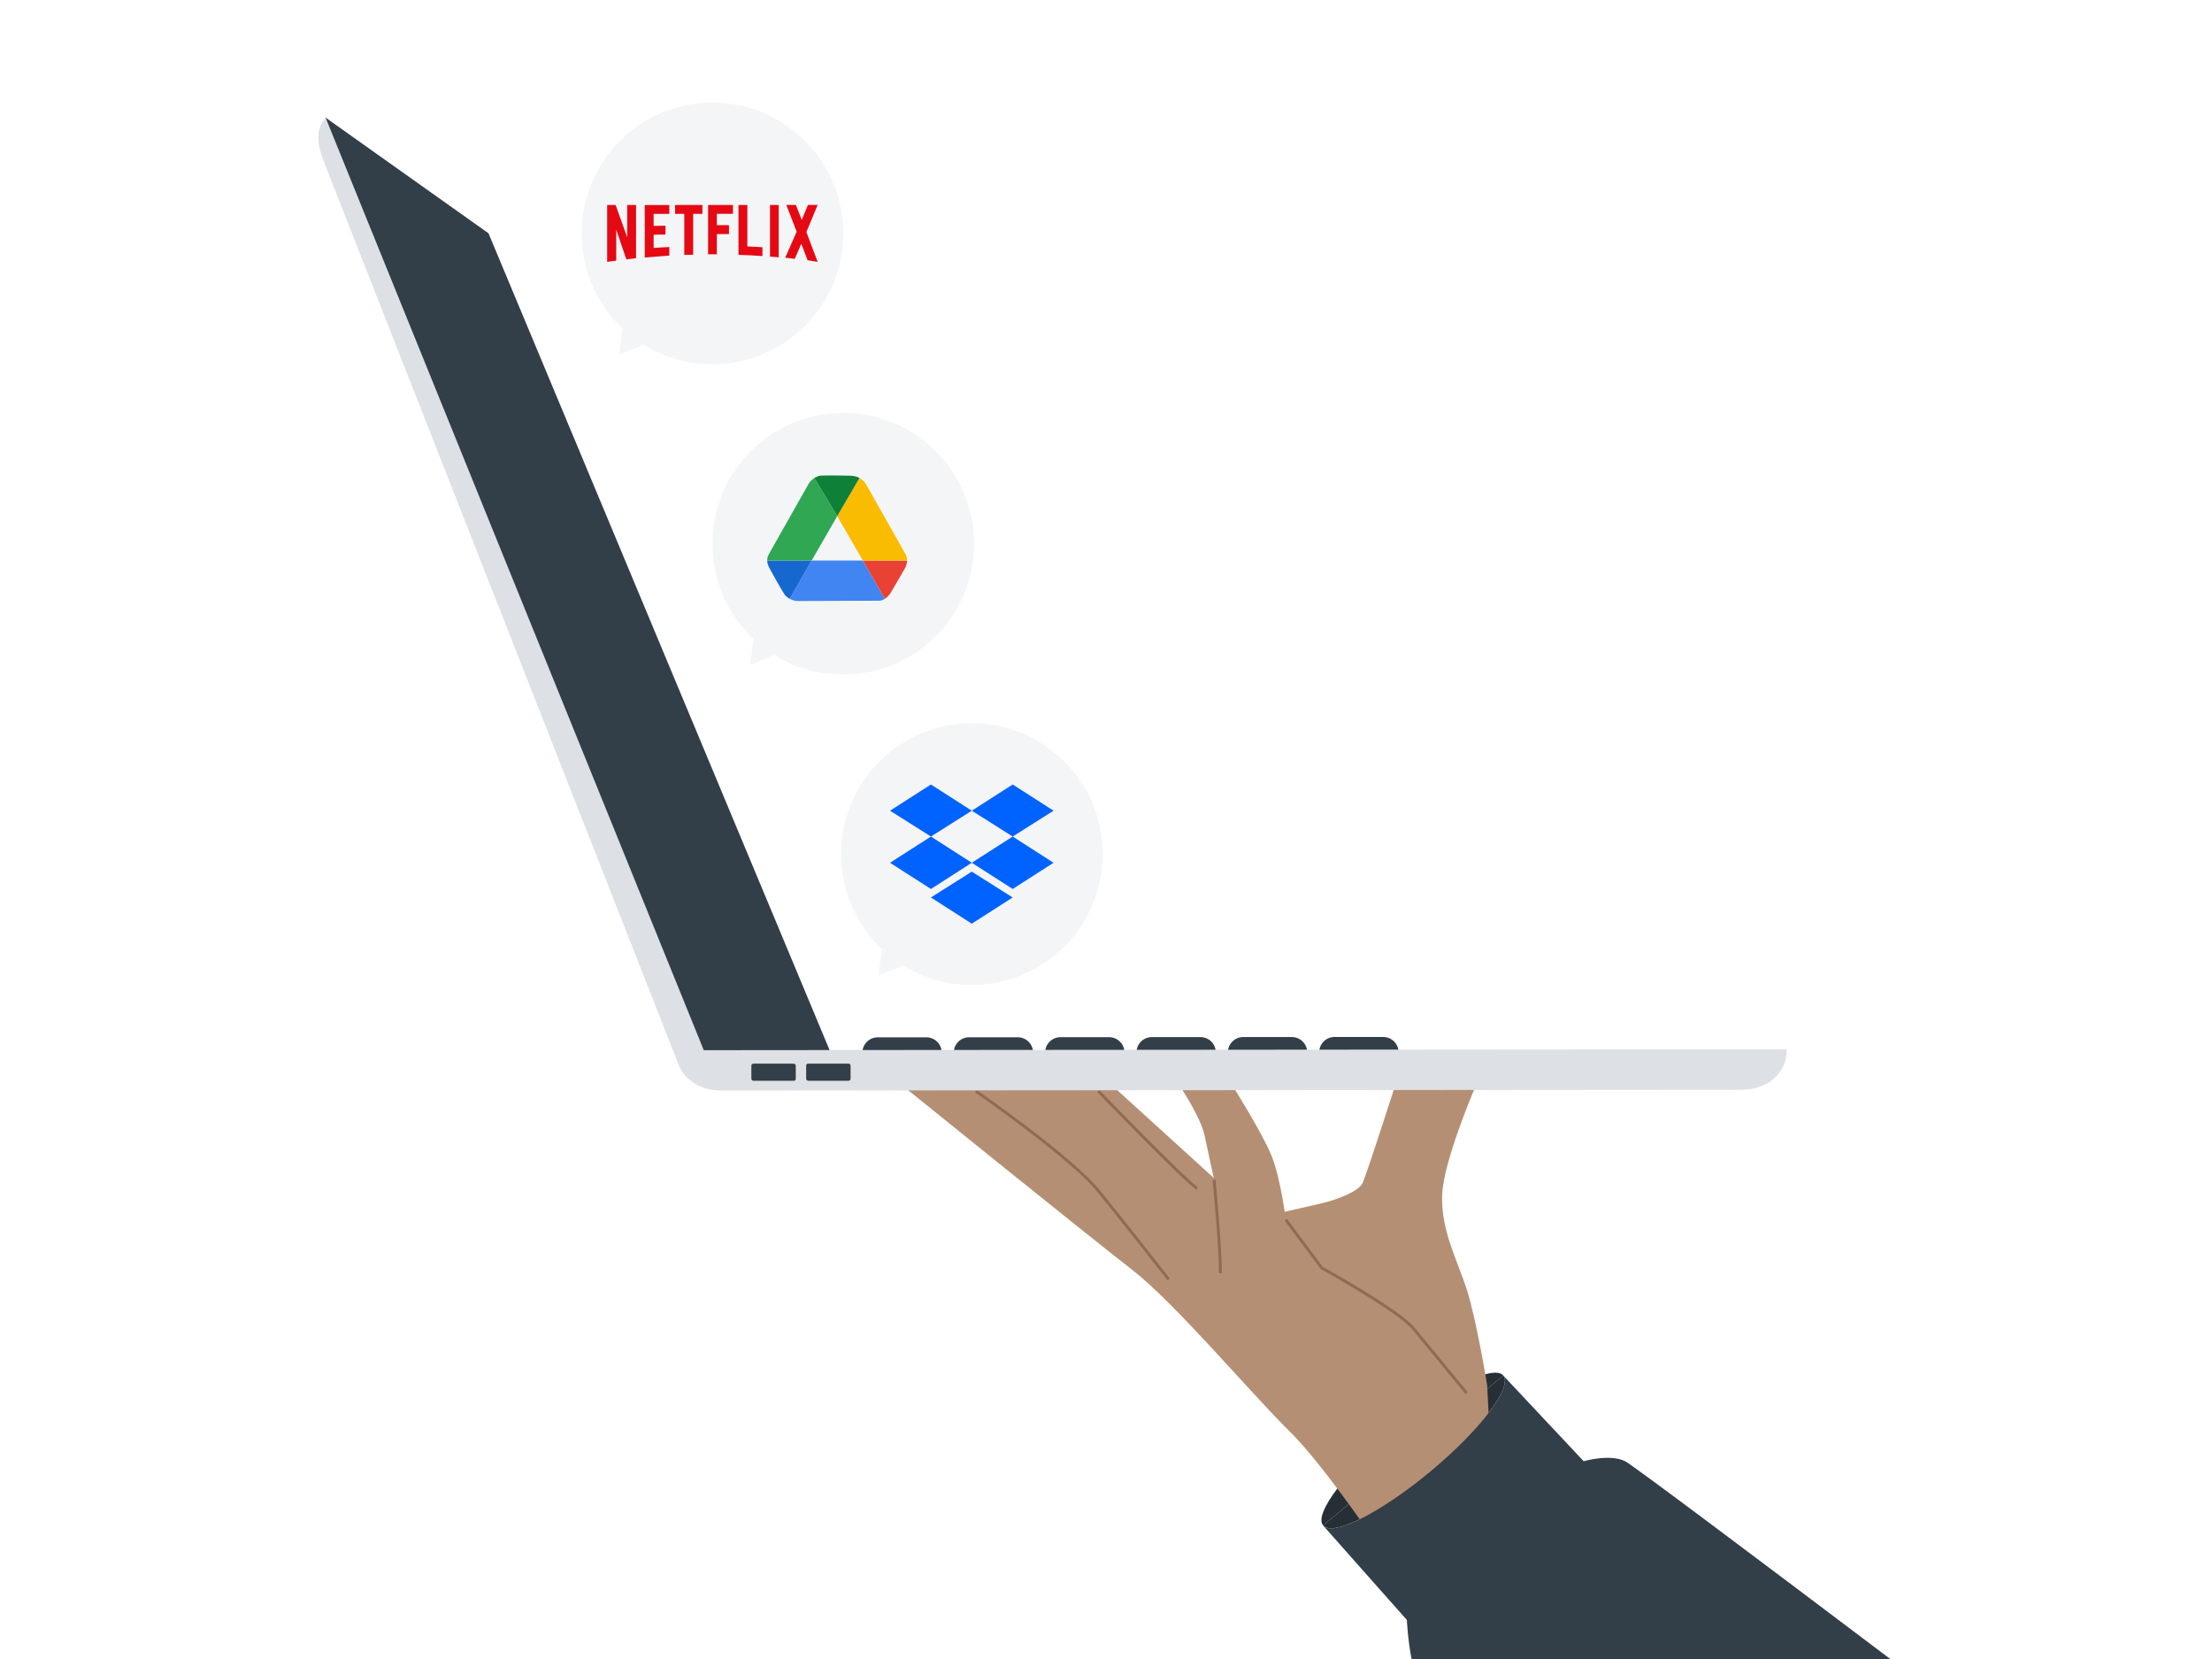 <?xml version="1.0" encoding="UTF-8"?>
<svg id="Layer_1" data-name="Layer 1" xmlns="http://www.w3.org/2000/svg" viewBox="0 0 800 600">
  <defs>
    <style>
      .cls-1 {
        fill: #4185f3;
      }

      .cls-2 {
        fill: #262f35;
      }

      .cls-3 {
        fill: #f4f5f6;
      }

      .cls-4 {
        fill: #30a753;
      }

      .cls-5 {
        fill: #b58f74;
      }

      .cls-6 {
        fill: #0062ff;
      }

      .cls-7 {
        fill: #f9bc00;
      }

      .cls-8 {
        fill: #916b51;
      }

      .cls-9 {
        fill: #dde0e4;
      }

      .cls-10 {
        fill: #323e48;
      }

      .cls-11 {
        fill: #0f8038;
      }

      .cls-12 {
        fill: #e94235;
      }

      .cls-13 {
        fill: #1767d1;
      }

      .cls-14 {
        fill: #e50914;
      }
    </style>
  </defs>
  <g>
    <g>
      <g>
        <path class="cls-2" d="m504.82,517.04c-17.99,14.97-29.77,30.49-26.3,34.66l65.16-54.21c-3.47-4.17-20.87,4.59-38.86,19.56Z"/>
        <path class="cls-2" d="m517.38,532.14c17.99-14.97,29.77-30.49,26.3-34.66l-65.16,54.21c3.47,4.17,20.87-4.59,38.86-19.56Z"/>
      </g>
      <path class="cls-5" d="m322.61,389.58s71.05,57.44,86.75,69.57c15.69,12.14,43.52,45.3,57.14,58.62,13.62,13.32,37.9,50.03,37.9,50.03l47.67-34.93s-31.68-43.52-40.86-52.4c-9.18-8.88-33.16-21.91-33.16-21.91l-13.03-17.47s-1.78-14.51-5.03-22.8c-3.26-8.29-14.51-26.05-14.51-26.05l-18.95.3s7.7,11.25,9.18,18.36c1.48,7.11,3.26,15.1,3.26,15.1l-42.34-38.49-74.01,2.07Z"/>
      <path class="cls-5" d="m504.98,391.36s-10.66,33.16-12.14,36.42c-1.48,3.26-9.77,6.22-14.8,7.4-5.03,1.18-25.76,5.92-25.76,5.92l21.61,42.04,65.43,46.48-1.48-28.72s-3.85-23.68-7.4-34.64c-3.55-10.95-9.18-21.02-8.88-33.75.3-12.73,12.73-41.15,12.73-41.15h-29.31Z"/>
      <path class="cls-8" d="m422.26,463.03c-.15-.19-15.29-19.54-25.24-31.83-9.9-12.23-44.04-35.92-44.39-36.15l.6-.86c.34.24,34.61,24.01,44.6,36.36,9.95,12.3,25.1,31.65,25.25,31.85l-.83.65Z"/>
      <path class="cls-8" d="m432.67,430.28c-4.8-3.25-34.57-33.99-35.83-35.3l.75-.73c.31.32,30.95,31.97,35.67,35.16l-.59.87Z"/>
      <path class="cls-8" d="m441.85,460.51l-1.05-.04c.29-7.14-2.21-33.45-2.23-33.72l1.04-.1c.1,1.08,2.53,26.65,2.23,33.86Z"/>
      <path class="cls-8" d="m530.04,504.2c-.14-.17-13.98-16.95-19.25-23.39-5.2-6.36-32.73-21.63-33.01-21.78l-.1-.05-13.09-17.56.84-.63,12.96,17.38c2.11,1.17,27.99,15.59,33.21,21.98,5.27,6.44,19.1,23.22,19.24,23.39l-.81.67Z"/>
      <path class="cls-10" d="m587.75,528.47c-5.53-2.76-15,0-15,0l-29.08-30.99c3.47,4.17-8.3,19.69-26.3,34.66-17.99,14.97-35.39,23.73-38.86,19.56l30.3,34.18s.35,7.35,1.71,14.14h173.15c-46.77-35.31-93.22-70.2-95.92-71.55Z"/>
    </g>
    <g>
      <g>
        <path class="cls-10" d="m317.45,375.16h17.58c3.07,0,5.56,2.49,5.56,5.56v8.68h-28.7v-8.68c0-3.07,2.49-5.56,5.56-5.56Z"/>
        <path class="cls-10" d="m350.5,375.14h17.58c3.07,0,5.56,2.49,5.56,5.56v8.68h-28.7v-8.68c0-3.07,2.49-5.56,5.56-5.56Z"/>
        <path class="cls-10" d="m383.54,375.11h17.58c3.07,0,5.56,2.49,5.56,5.56v8.68h-28.7v-8.68c0-3.07,2.49-5.56,5.56-5.56Z"/>
        <path class="cls-10" d="m416.58,375.08h17.58c3.07,0,5.56,2.49,5.56,5.56v8.68h-28.7v-8.68c0-3.07,2.49-5.56,5.56-5.56Z"/>
        <path class="cls-10" d="m449.63,375.06h17.58c3.07,0,5.56,2.49,5.56,5.56v8.68h-28.7v-8.68c0-3.07,2.49-5.56,5.56-5.56Z"/>
        <path class="cls-10" d="m482.67,375.03h17.58c3.07,0,5.56,2.49,5.56,5.56v8.68h-28.7v-8.68c0-3.07,2.49-5.56,5.56-5.56Z"/>
      </g>
      <g>
        <path class="cls-9" d="m244.5,379.82h0c0,9.01,7.32,14.61,16.33,14.6l369.08-.3c9.01,0,16.32-5.61,16.31-14.63l-401.73.32Z"/>
        <path class="cls-9" d="m117.62,59.75l127.95,325.67c2.49,6.13,12.26,2.56,12.26,2.56L117.75,42.69c-4.27,4.5-2.62,10.93-.13,17.06Z"/>
        <polygon class="cls-10" points="117.73 42.52 176.67 84.37 300.03 379.78 254.52 379.82 117.73 42.52"/>
        <rect class="cls-10" x="291.56" y="384.68" width="16.06" height="6.18" rx=".69" ry=".69"/>
        <rect class="cls-10" x="271.74" y="384.69" width="16.06" height="6.18" rx=".69" ry=".69"/>
      </g>
    </g>
  </g>
  <g>
    <path id="Group_2" data-name="Group 2" class="cls-3" d="m388.98,337.74c-14.95,19.44-42.03,24.06-62.43,11.39l-3.15,1.3-5.67,2.34.81-6.08.45-3.38c-17.48-16.46-19.98-43.82-5.03-63.26,15.93-20.72,45.64-24.6,66.36-8.67,20.72,15.93,24.6,45.64,8.67,66.36Z"/>
    <path class="cls-6" d="m336.68,283.72l-14.78,9.48,14.78,9.34,14.78-9.34-14.78-9.48Zm29.57,0l-14.78,9.48,14.78,9.34,14.78-9.34-14.78-9.48Zm-44.35,28.31l14.78,9.48,14.78-9.48-14.78-9.48-14.78,9.48Zm44.35-9.48l-14.78,9.48,14.78,9.48,14.78-9.48-14.78-9.48Zm-29.57,22.03l14.78,9.48,14.78-9.48-14.78-9.34-14.78,9.34Z"/>
  </g>
  <g>
    <path id="Group_2-2" data-name="Group 2" class="cls-3" d="m295.17,113.26c-14.95,19.44-42.03,24.06-62.43,11.39l-3.15,1.3-5.67,2.34.81-6.08.45-3.38c-17.48-16.46-19.98-43.82-5.03-63.26,15.93-20.72,45.64-24.6,66.36-8.67,20.72,15.93,24.6,45.64,8.67,66.36Z"/>
    <path class="cls-14" d="m291.64,83.92l4.07,10.78c-1.2-.17-2.4-.39-3.62-.58l-2.29-5.96-2.36,5.46c-1.16-.19-2.29-.26-3.45-.41l4.14-9.43-3.75-9.66h3.47l2.1,5.4,2.25-5.4h3.51l-4.07,9.79Zm-10.01-9.79h-3.15v18.69c1.03.06,2.1.11,3.15.24v-18.92Zm-5.87,18.47c-2.87-.19-5.74-.36-8.68-.43v-18.04h3.21v15c1.84.04,3.69.19,5.46.28v3.19Zm-12.11-11.16v3.21h-4.39v7.31h-3.17v-17.83h9v3.21h-5.83v4.09h4.39,0Zm-12.96-4.09v14.79c-1.07,0-2.16,0-3.21.04v-14.83h-3.32v-3.21h9.88v3.21h-3.34Zm-10.01,7.48c-1.41,0-3.09,0-4.29.07v4.78c1.89-.13,3.77-.28,5.68-.34v3.09l-8.89.71v-18.99h8.89v3.21h-5.68v4.33c1.24,0,3.15-.06,4.29-.06v3.21h0Zm-17.81-1.8v11.23c-1.16.13-2.19.28-3.28.45v-20.57h3.06l4.18,11.68v-11.68h3.21v19.24c-1.14.19-2.29.26-3.51.43l-3.67-10.78Z"/>
  </g>
  <g>
    <path id="Group_2-3" data-name="Group 2" class="cls-3" d="m342.49,225.5c-14.95,19.44-42.03,24.06-62.43,11.39l-3.15,1.3-5.67,2.34.81-6.08.45-3.38c-17.48-16.46-19.98-43.82-5.03-63.26,15.93-20.72,45.64-24.6,66.36-8.67,20.72,15.93,24.6,45.64,8.67,66.36Z"/>
    <g>
      <path class="cls-1" d="m312.06,202.72h-18.52l-7.93,13.85c.95.49,2.04.8,2.74.8,7.28,0,22.15-.11,29.53-.11.76,0,1.47-.26,2.11-.66l-7.93-13.87Z"/>
      <path class="cls-13" d="m285.61,216.57l7.93-13.85h-16.07c0,.96.33,1.84.87,2.85,1.49,2.79,4.02,7.26,5.51,9.6.37.58,1.82,1.44,1.76,1.41h0Z"/>
      <path class="cls-12" d="m312.06,202.72l7.93,13.87c1.03-.65,1.87-1.69,2.41-2.64,1.23-2.15,3.3-5.73,4.74-8.15.67-1.13.92-2.14.91-3.08h-15.98Z"/>
      <path class="cls-4" d="m293.55,202.72l9.25-16.08-8.27-13.78c-.89.59-1.66,1.39-2.01,1.99-3.61,6.33-10.88,19.3-14.53,25.71-.37.66-.55,1.41-.52,2.16h16.07Z"/>
      <path class="cls-7" d="m312.06,202.72l-9.27-16.08,8.04-13.77c.89.59,1.88,1.37,2.22,1.98,3.61,6.33,10.88,19.3,14.53,25.71.38.66.49,1.4.45,2.16h-15.98Z"/>
      <path class="cls-11" d="m294.53,172.86l8.27,13.78,8.04-13.77c-.83-.49-2.01-.77-3.14-.81-3.17-.11-8.3-.15-11.06-.03-.68.03-2.09.82-2.1.82Z"/>
    </g>
  </g>
</svg>